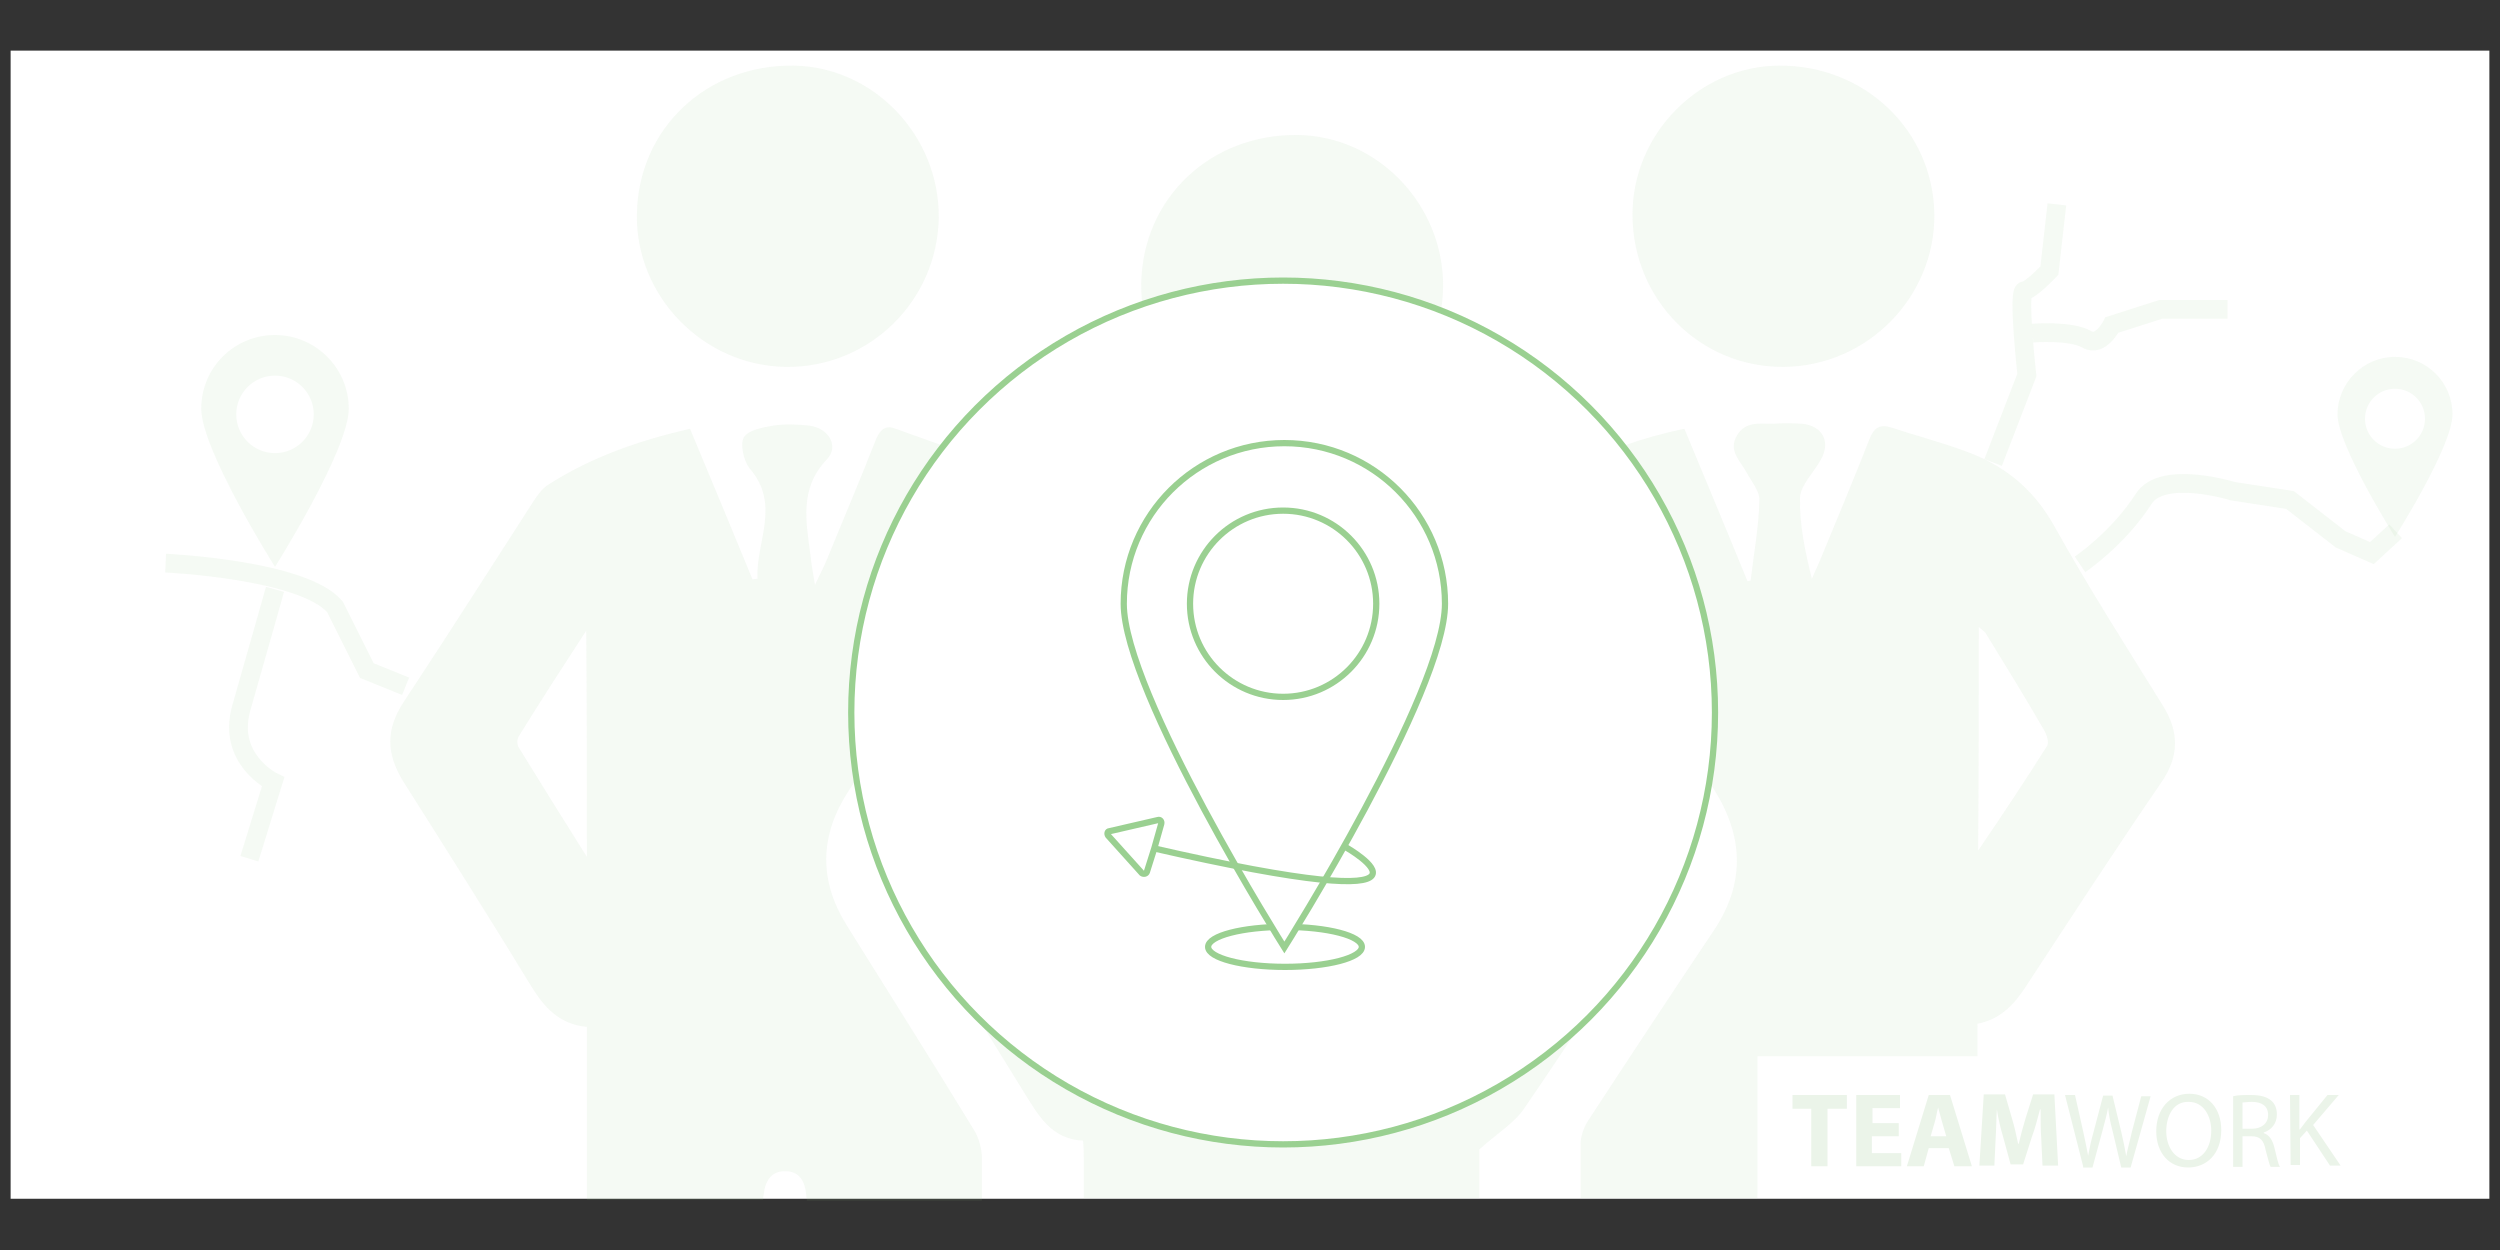 <?xml version="1.0" encoding="utf-8"?>
<!-- Generator: Adobe Illustrator 21.0.0, SVG Export Plug-In . SVG Version: 6.00 Build 0)  -->
<svg version="1.1" id="Layer_1" xmlns="http://www.w3.org/2000/svg" xmlns:xlink="http://www.w3.org/1999/xlink" x="0px" y="0px"
	 viewBox="0 0 400 200" style="enable-background:new 0 0 400 200;" xml:space="preserve">
<rect x="0" y="0" width="400" height="200" fill="#333333" stroke="none"/>
<style type="text/css">
	.st0{fill:#FFFFFF;}
	.st1{opacity:0.1;}
	.st2{fill:#98C78E;}
	.st3{enable-background:new    ;}
	.st4{fill:#EBF4E9;}
	.st5{fill:#FFFFFF;stroke:#9AD091;stroke-miterlimit:10;}
	.st6{opacity:0.1;fill:#9AD091;}
	.st7{fill:none;stroke:#9AD091;stroke-miterlimit:10;}
	.st8{opacity:0.1;fill:none;stroke:#9AD091;stroke-width:3;stroke-miterlimit:10;}
</style>
<rect x="1.7" y="8.1" class="st0" width="396.6" height="183.7"/>
<g class="st1">
	<path class="st2" d="M243.9,177.3c7.7-11.2,15-22.6,22.6-33.9c2.5-3.8,2.6-7.5,0.3-11.4c-6.8-11.2-13.6-22.4-20.4-33.5
		c-0.8-1.3-1.9-2.5-3.2-3.3c-6.2-4.3-13.3-6.5-20.6-8.3c-1.5-0.4-2.2,0.2-2.8,1.6c-1.4,3.8-3,7.5-4.6,11.3
		c-1.6,3.9-3.2,7.7-4.8,11.6c-0.7-1.9-0.8-3.8-1.2-5.5c-1.1-5-1.1-9.5,2.6-13.8c2.1-2.4,0.5-5.3-2.7-5.6c-2-0.2-4.1-0.3-6.1,0
		c-1.6,0.2-3.8,0.8-4.4,1.9c-0.6,1.1,0.2,3.2,0.8,4.7c0.7,1.8,2.8,3.3,2.8,5c-0.1,4.4-0.9,8.8-1.5,13.3c-0.2,0-0.4,0-0.6,0
		c-3.3-8-6.6-16-10-24.2c-8.3,1.8-16.1,4.6-23.2,9.2c-0.8,0.6-1.4,1.6-2,2.4c-6.9,10.7-13.7,21.4-20.7,32c-2.9,4.4-2.8,8.3,0,12.6
		c6.7,10.3,13.1,20.8,19.6,31.3c2.3,3.7,4.4,7.6,9.5,7.8c0.1,1.2,0.1,1.9,0.1,2.7c0,2.2,0,4.3,0,6.5h63.3c0-2.6,0-5.2,0-7.8
		C239.7,181.2,242.4,179.6,243.9,177.3z M237.1,119.6c0.2-0.1,0.4-0.1,0.6-0.2c3.4,5.7,6.9,11.3,10.3,17c0.3,0.4,0.2,1.4-0.1,1.8
		c-3.4,5.3-7,10.6-10.8,16.5C237.1,142.5,237.1,131,237.1,119.6z M173.3,155.1c-3.9-6.3-7.4-11.8-10.8-17.3
		c-0.2-0.4-0.2-1.2,0.1-1.6c3.4-5.4,6.8-10.7,10.8-16.8C173.3,131.6,173.3,142.9,173.3,155.1z"/>
	<path class="st2" d="M316.4,163.8c3.6-0.7,5.8-3,7.7-5.9c7.2-11,14.3-21.9,21.7-32.7c2.9-4.2,2.9-8.1,0.2-12.4
		c-5.9-9.5-11.9-18.9-17.3-28.6c-3.4-6.1-8.2-9.9-14.5-12.1c-3.8-1.4-7.7-2.4-11.6-3.7c-1.9-0.6-2.8,0.1-3.5,1.9
		c-2.6,6.6-5.3,13.1-8,19.6c-0.4,0.9-0.8,1.8-1.2,2.7c-1.1-4.4-2-8.7-1.9-13c0.1-2,2.2-4,3.3-6c1.7-2.9,0.3-5.5-3-5.8
		c-1.5-0.1-3.1-0.1-4.7,0c-2.1,0-4.4-0.4-5.7,1.9c-1.4,2.4,0.5,4,1.5,5.8c0.8,1.5,2.2,3.1,2.1,4.6c-0.1,4.3-0.9,8.5-1.4,12.8
		c-0.2,0-0.3,0.1-0.5,0.1c-3.3-8.1-6.7-16.2-10.1-24.4c-6.8,1.4-13,3.7-19,6.6c-3.8,1.8-6.5,4.5-8.2,8.6c0.8,0.5,1.4,0.9,2.1,1.2
		c4.7,2.5,8.4,5.9,11.2,10.6c6,10.4,12.3,20.6,18.7,30.8c4.8,7.7,4.9,15.2-0.3,22.8c-6.7,10-13.3,20-19.9,30.1
		c-0.7,1.1-1.2,2.5-1.2,3.7c0,2.9,0,5.8,0,8.7h28.3c0-0.4,0.1-0.8,0.1-1.2c0.2-2.1,1.3-3.5,3.5-3.5c2,0,3.1,1.4,3.4,3.3
		c0.1,0.4,0.1,0.9,0.1,1.3h27.9c0-0.8,0-1.6,0-2.4C316.4,180.7,316.4,172.3,316.4,163.8z M316.6,100.3c0.5,0.5,0.9,0.7,1.1,1
		c3.2,5.2,6.4,10.4,9.4,15.6c0.4,0.7,0.8,2,0.4,2.5c-3.4,5.4-7,10.8-11,16.7C316.6,123.9,316.6,112.3,316.6,100.3z"/>
	<path class="st2" d="M284.6,10.5c-12.8,0.1-23.5,11-23.4,24c0.1,13.5,10.8,24.3,24.2,24.2c13.3-0.1,24.2-11.1,24.1-24.4
		C309.3,20.9,298.4,10.4,284.6,10.5z"/>
	<path class="st2" d="M127,10.5c-14-0.2-24.9,10.1-25.1,23.8c-0.2,13.1,10.6,24.2,23.8,24.4c13.3,0.2,24.3-10.5,24.5-23.9
		C150.3,21.7,139.8,10.7,127,10.5z"/>
	<path class="st2" d="M207.7,21.6c-14-0.2-24.9,10.1-25.1,23.8c-0.2,13.1,10.6,24.2,23.8,24.4c13.3,0.2,24.3-10.5,24.5-23.9
		C231,32.8,220.5,21.8,207.7,21.6z"/>
	<path class="st2" d="M152.2,101.1c4.3-6.9,8.2-14.2,17-16.5c-1.9-4.7-4.5-7.9-8.5-9.6c-5.7-2.3-11.6-4.3-17.4-6.4
		c-1.5-0.6-2.4,0-3.1,1.6c-2.5,6.4-5.2,12.7-7.8,19.1c-0.5,1.3-1.2,2.5-2,4.3c-0.3-1.9-0.6-3.3-0.7-4.6c-0.7-5.4-1.9-10.8,2.6-15.5
		c2-2.1,0.3-5-2.8-5.4c-1.9-0.2-3.9-0.3-5.8,0c-1.7,0.3-4,0.7-4.7,1.9c-0.6,1.1,0,3.7,0.9,4.9c5.1,5.8,1,11.8,1.3,17.7
		c-0.3,0-0.6,0.1-0.8,0.1c-3.3-8-6.6-16-10-24.1c-8.2,1.9-15.7,4.5-22.6,8.9c-1,0.6-1.8,1.7-2.5,2.8c-6.9,10.7-13.7,21.4-20.7,32
		c-2.9,4.4-2.8,8.3-0.1,12.7c6.9,10.9,13.8,21.8,20.5,32.8c2.1,3.4,4.5,6.1,8.9,6.5c0,1.8,0,3.4,0,5.1c0,7.5,0,15.1,0,22.6h28.2
		c0-0.3,0-0.6,0.1-0.9c0.2-2.1,1.2-3.7,3.3-3.7c2.3-0.1,3.3,1.5,3.5,3.8c0,0.3,0.1,0.6,0.1,0.9h28c0-2.3,0-4.6,0-6.9
		c0-1.4-0.5-3.1-1.2-4.3c-6.7-11-13.6-21.9-20.4-32.8c-4.5-7.2-4.4-14.4,0.3-21.6C141.4,117.9,146.9,109.5,152.2,101.1z M93.9,137.1
		c-3.9-6.2-7.4-11.8-10.9-17.5c-0.3-0.4-0.3-1.3,0-1.8c3.4-5.5,6.9-10.9,10.8-16.9C93.9,113.2,93.9,124.7,93.9,137.1z"/>
</g>
<rect x="281.2" y="169" class="st0" width="111.7" height="22.6"/>
<g class="st3">
	<path class="st4" d="M289.9,177.4h-3.1v-2.2h8.7v2.2h-3.1v9.2h-2.6v-9.2H289.9z"/>
	<path class="st4" d="M303.7,181.8h-4.2v2.7h4.7v2.1H297v-11.4h7v2.1h-4.4v2.4h4.2v2.1H303.7z"/>
	<path class="st4" d="M308.6,183.7l-0.8,2.9h-2.7l3.5-11.4h3.4l3.5,11.4h-2.8l-0.9-2.9H308.6z M311.4,181.8l-0.7-2.4
		c-0.2-0.7-0.4-1.5-0.6-2.2l0,0c-0.2,0.7-0.3,1.5-0.5,2.2l-0.7,2.4H311.4z"/>
	<path class="st4" d="M326.6,182.2c-0.1-1.4-0.1-3-0.1-4.7h-0.1c-0.4,1.5-0.8,3.1-1.3,4.4l-1.4,4.4h-2l-1.2-4.4
		c-0.4-1.3-0.8-3-1-4.4l0,0c-0.1,1.5-0.1,3.3-0.2,4.7l-0.2,4.3h-2.4l0.7-11.4h3.4l1.1,3.8c0.4,1.3,0.7,2.7,1,4.1h0.1
		c0.3-1.3,0.7-2.8,1.1-4.1l1.2-3.8h3.4l0.6,11.4h-2.5L326.6,182.2z"/>
</g>
<g class="st3">
	<path class="st4" d="M333.3,186.6l-2.9-11.4h1.6l1.3,5.8c0.3,1.4,0.6,2.8,0.8,3.9l0,0c0.2-1.1,0.5-2.5,0.9-3.9l1.5-5.7h1.5l1.4,5.8
		c0.3,1.3,0.6,2.7,0.8,3.9l0,0c0.2-1.2,0.6-2.5,0.9-3.9l1.5-5.7h1.5l-3.2,11.4h-1.5l-1.4-5.9c-0.4-1.5-0.6-2.6-0.7-3.7l0,0
		c-0.2,1.1-0.5,2.2-0.9,3.7l-1.6,5.9h-1.5V186.6z"/>
	<path class="st4" d="M355.4,180.8c0,3.9-2.4,6-5.3,6c-3,0-5.1-2.3-5.1-5.8c0-3.6,2.2-6,5.3-6C353.4,175,355.4,177.4,355.4,180.8z
		 M346.6,181c0,2.4,1.3,4.6,3.6,4.6c2.3,0,3.6-2.1,3.6-4.7c0-2.3-1.2-4.6-3.6-4.6C347.8,176.2,346.6,178.5,346.6,181z"/>
	<path class="st4" d="M357.3,175.4c0.7-0.2,1.8-0.2,2.8-0.2c1.6,0,2.6,0.3,3.3,0.9c0.6,0.5,0.9,1.3,0.9,2.2c0,1.5-0.9,2.5-2.1,2.9
		v0.1c0.9,0.3,1.4,1.1,1.7,2.3c0.4,1.6,0.6,2.7,0.9,3.1h-1.5c-0.2-0.3-0.4-1.3-0.8-2.7c-0.3-1.6-0.9-2.2-2.3-2.2h-1.4v4.9h-1.5
		V175.4z M358.8,180.6h1.5c1.6,0,2.6-0.9,2.6-2.2c0-1.5-1.1-2.1-2.6-2.1c-0.7,0-1.2,0.1-1.5,0.1V180.6z"/>
	<path class="st4" d="M366.4,175.2h1.5v5.5h0.1c0.3-0.4,0.6-0.8,0.9-1.2l3.5-4.3h1.8l-4.1,4.8l4.4,6.5h-1.7l-3.7-5.6l-1.1,1.2v4.3
		h-1.5L366.4,175.2L366.4,175.2z"/>
</g>
<circle class="st5" cx="205.3" cy="114" r="69.1"/>
<ellipse class="st5" cx="205.6" cy="151.5" rx="12.3" ry="3.2"/>
<path class="st5" d="M231.2,96.6c0,14.2-25.7,55-25.7,55s-25.7-40.8-25.7-55s11.5-25.7,25.7-25.7S231.2,82.4,231.2,96.6z"/>
<path class="st6" d="M55.8,65.4C55.8,72,44,90.7,44,90.7S32.2,72,32.2,65.4S37.5,53.6,44,53.6S55.8,58.9,55.8,65.4z"/>
<circle class="st5" cx="205.3" cy="96.6" r="14.9"/>
<path class="st7" d="M215.4,135.6c0,0,21.3,12.1-31.4,0"/>
<path class="st5" d="M184.7,135.7l-1.2,3.8c-0.1,0.3-0.5,0.4-0.8,0.2l-2.7-3l-2.7-3c-0.2-0.3-0.1-0.7,0.2-0.7l3.9-0.9l3.9-0.9
	c0.3-0.1,0.6,0.2,0.5,0.6L184.7,135.7z"/>
<circle class="st0" cx="44" cy="66.3" r="6.2"/>
<path class="st6" d="M392.4,66.3c0,5.1-9.2,19.6-9.2,19.6s-9.2-14.6-9.2-19.6s4.1-9.2,9.2-9.2S392.4,61.2,392.4,66.3z"/>
<circle class="st0" cx="383.2" cy="67" r="4.8"/>
<path class="st8" d="M26.5,90.1c0,0,22,1,27.1,7l5.1,10.2l6.2,2.5"/>
<path class="st8" d="M332.8,90.3c0,0,6.1-4.1,10.2-10.5c3-4.7,14.3-1.2,14.3-1.2l9.1,1.4l8.1,6.3l5,2.2l3.8-3.5"/>
<path class="st8" d="M318.9,74l5.4-14c0,0-1.5-13.4-0.4-13.5c1.1-0.1,4-3.2,4-3.2l1.2-10.6"/>
<path class="st8" d="M44,94.3c0,0-1.6,5.7-5.4,19c-2.3,8.2,5.1,11.8,5.1,11.8l-3.8,12.3"/>
<path class="st8" d="M325.2,53.3c0,0,6.1-0.5,8.7,1c2.2,1.3,4-2.3,4-2.3l7.8-2.5h10.7"/>
</svg>
